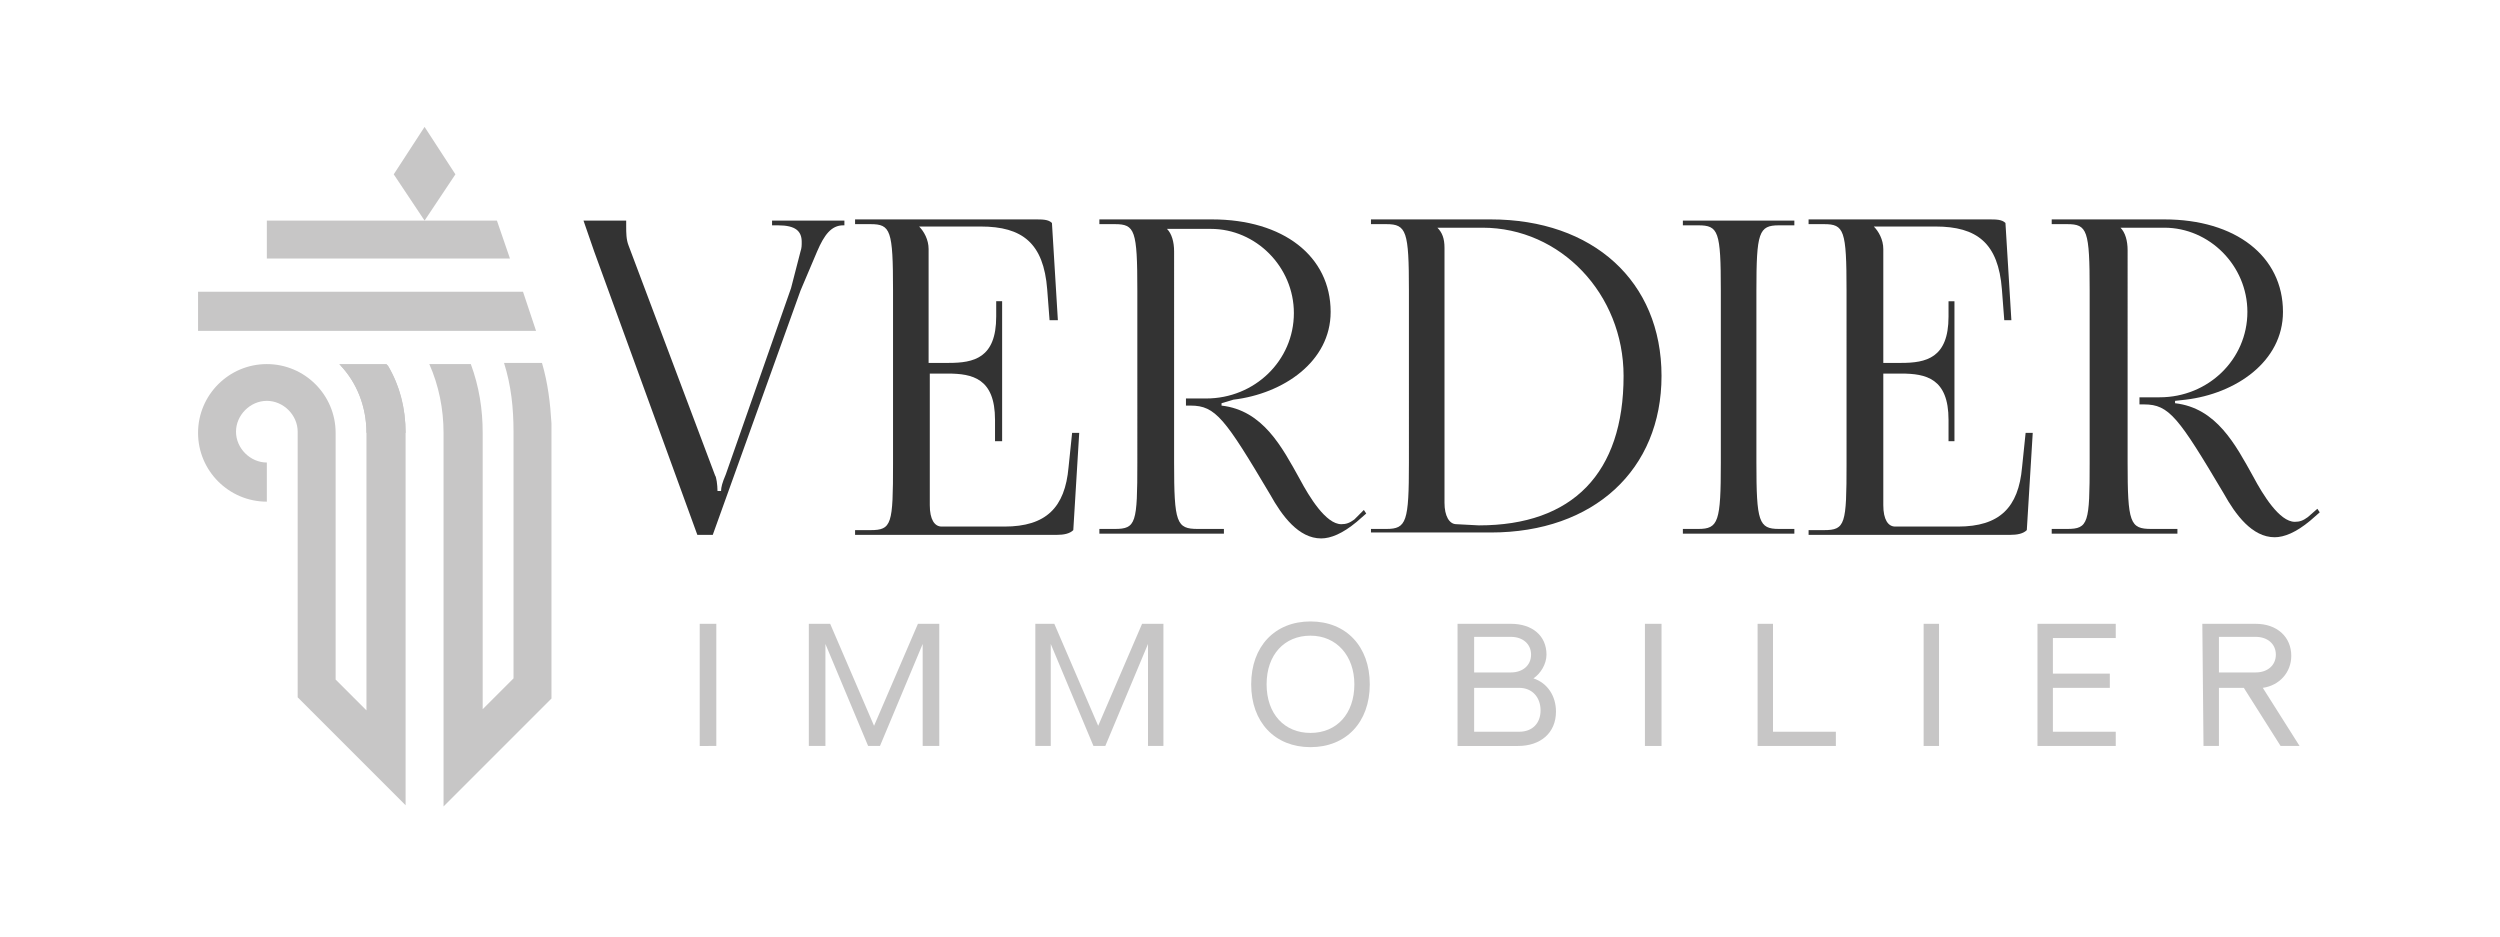 <?xml version="1.0" encoding="utf-8"?>
<!-- Generator: Adobe Illustrator 27.5.0, SVG Export Plug-In . SVG Version: 6.00 Build 0)  -->
<svg version="1.1" id="Calque_1" xmlns="http://www.w3.org/2000/svg" xmlns:xlink="http://www.w3.org/1999/xlink" x="0px" y="0px"
	 viewBox="0 0 210.8 79" style="enable-background:new 0 0 210.8 79;" xml:space="preserve">
<style type="text/css">
	.st0{fill:#C7C6C6;}
	.st1{fill:#333333;}
</style>
<g>
	<g>
		<path class="st0" d="M59,52.6h1.4v10.3H59V52.6z"/>
		<path class="st0" d="M68.2,52.6H70l3.7,8.6l3.7-8.6h1.8v10.3h-1.4v-8.6l-3.6,8.6h-1l-3.6-8.6v8.6h-1.4V52.6z"/>
		<path class="st0" d="M87.1,52.6h1.8l3.7,8.6l3.7-8.6h1.8v10.3h-1.3v-8.6l-3.6,8.6h-1l-3.6-8.6v8.6h-1.3V52.6H87.1z"/>
		<path class="st0" d="M105.5,57.7c0-3.2,2-5.3,5-5.3s5,2.1,5,5.3s-2,5.3-5,5.3S105.5,60.9,105.5,57.7z M114.2,57.7
			c0-2.4-1.5-4.1-3.7-4.1s-3.7,1.6-3.7,4.1s1.5,4.1,3.7,4.1S114.2,60.2,114.2,57.7z"/>
		<path class="st0" d="M122.9,52.6h4.5c1.8,0,3,1,3,2.6c0,0.8-0.5,1.6-1.1,2c1.2,0.4,1.9,1.5,1.9,2.8c0,1.8-1.3,2.9-3.2,2.9h-5.1
			L122.9,52.6L122.9,52.6z M127.4,56.7c1,0,1.7-0.6,1.7-1.5s-0.7-1.5-1.7-1.5h-3.1v3H127.4z M128.1,61.7c1.1,0,1.8-0.7,1.8-1.8
			s-0.7-1.9-1.8-1.9h-3.8v3.7H128.1z"/>
		<path class="st0" d="M138.7,52.6h1.4v10.3h-1.4V52.6z"/>
		<path class="st0" d="M148.2,52.6h1.3v9.1h5.3v1.2h-6.6V52.6z"/>
		<path class="st0" d="M162.2,52.6h1.3v10.3h-1.3V52.6z"/>
		<path class="st0" d="M171.8,52.6h6.6v1.2h-5.3v3h4.8V58h-4.8v3.7h5.3v1.2h-6.6V52.6z"/>
		<path class="st0" d="M185.7,52.6h4.5c1.8,0,3,1.1,3,2.7c0,1.4-1,2.5-2.4,2.7l3.1,4.9h-1.6l-3.1-4.9h-2.1v4.9h-1.3L185.7,52.6
			L185.7,52.6z M190.2,56.7c1,0,1.7-0.6,1.7-1.5s-0.7-1.5-1.7-1.5h-3.1v3H190.2z"/>
	</g>
	<g>
		<path class="st0" d="M34.2,36.5c0-2.1-0.5-4.1-1.6-5.8h-4c1.5,1.5,2.3,3.6,2.3,5.8"/>
		<g>
			<path class="st0" d="M28.7,30.8c1.4,1.5,2.2,3.5,2.2,5.7v23.4l-2.6-2.6V43.6v-7.1c0-3.2-2.6-5.8-5.8-5.8s-5.8,2.6-5.8,5.8
				s2.6,5.8,5.8,5.8V39c-1.4,0-2.6-1.2-2.6-2.6c0-1.4,1.2-2.6,2.6-2.6s2.6,1.2,2.6,2.6v2.2v3v3.9v13.3l9.1,9.1v-8.1V36.5
				c0-2-0.5-4-1.5-5.7H28.7z"/>
			<path class="st0" d="M46.5,58.9V35.7c-0.1-1.7-0.3-3.4-0.8-5.1H45l0,0h-2.5c0.6,1.9,0.8,3.8,0.8,5.8v20.8l-2.6,2.6V36.5
				c0-2-0.3-3.9-1-5.8h-3.5c0.8,1.8,1.2,3.8,1.2,5.8V68L46.5,58.9z"/>
		</g>
		<polygon class="st0" points="44.1,24.6 16.7,24.6 16.7,27.9 45.2,27.9 		"/>
		<polygon class="st0" points="41.9,18.6 22.5,18.6 22.5,21.8 43,21.8 		"/>
		<polygon class="st0" points="35.8,18.6 38.4,14.7 35.8,10.7 33.2,14.7 		"/>
	</g>
	<g>
		<path class="st1" d="M65.1,18.6V19h0.5c1.5,0,2,0.5,2,1.4c0,0.3,0,0.5-0.1,0.8l-0.8,3.1L61.2,40c-0.3,0.7-0.4,1.1-0.4,1.4h-0.3
			c0-0.5-0.1-1.2-0.2-1.3L53,20.7c-0.2-0.5-0.2-1.1-0.2-1.6v-0.5h-3.6l0.9,2.6l0,0l8.7,23.9h1.3l7.4-20.6l1.4-3.3
			c0.6-1.4,1.2-2.2,2.2-2.2h0.1v-0.4C71.2,18.6,65.1,18.6,65.1,18.6z"/>
		<path class="st1" d="M83.9,37.4v-2c0-3.5-1.9-3.9-4-3.9h-1.5v11.1c0,1.2,0.4,1.8,1,1.8h5.3c3.5,0,5.1-1.6,5.4-5l0.3-2.9H91
			l-0.5,8.2c-0.3,0.3-0.8,0.4-1.4,0.4h-17v-0.4h1.3c1.8,0,1.9-0.5,1.9-5.6V24.5c0-5.1-0.2-5.6-1.9-5.6h-1.3v-0.4h15.2
			c0.6,0,1.1,0,1.4,0.3l0.5,8.2h-0.7l-0.2-2.6c-0.3-3.9-2.1-5.3-5.6-5.3h-5.2l0,0c0.4,0.4,0.8,1.1,0.8,1.9v9.6H80c2.1,0,4-0.4,4-3.9
			v-1.3h0.5v11.8h-0.6V37.4z"/>
		<path class="st1" d="M92.7,44.6H94c1.8,0,1.9-0.5,1.9-5.6V24.5c0-5.1-0.2-5.6-1.9-5.6h-1.3v-0.4h9.5c6,0,10,3.1,10,7.8
			c0,4.2-4,6.9-8.2,7.4l-1,0.3v0.2c3.5,0.4,5.1,3.5,6.6,6.2c0.8,1.5,2.2,3.8,3.5,3.8c0.4,0,0.7-0.1,1.1-0.4L115,43l0.2,0.3l-0.8,0.7
			c-1.2,1-2.2,1.4-3,1.4c-1.9,0-3.3-1.9-4.3-3.7c-3.8-6.4-4.6-7.5-6.7-7.5H100v-0.6h1.7c4.1,0,7.4-3.2,7.4-7.2c0-3.9-3.2-7.1-7-7.1
			h-3.7l0,0c0.4,0.4,0.6,1.1,0.6,1.9V39c0,5.1,0.2,5.6,2,5.6h2.2V45H92.7V44.6z"/>
		<path class="st1" d="M115.6,44.6h1.3c1.7,0,1.9-0.6,1.9-5.6V24.5c0-5-0.2-5.6-1.9-5.6h-1.3v-0.4h10.1c8.6,0,14.4,5.2,14.4,13.2
			c0,7.9-5.7,13.2-14.4,13.2h-10.1C115.6,44.9,115.6,44.6,115.6,44.6z M124.7,44.3c7.9,0,12.2-4.4,12.2-12.6
			c0-6.9-5.3-12.5-11.9-12.5h-3.8l0,0c0.4,0.4,0.6,0.9,0.6,1.7v21.5c0,1.1,0.4,1.8,1,1.8L124.7,44.3L124.7,44.3z"/>
		<path class="st1" d="M141.9,44.6h1.3c1.7,0,1.9-0.6,1.9-5.6V24.5c0-5-0.2-5.5-1.9-5.5h-1.3v-0.4h9.4V19H150
			c-1.7,0-1.9,0.6-1.9,5.5V39c0,5,0.2,5.6,1.9,5.6h1.3V45h-9.4L141.9,44.6L141.9,44.6z"/>
		<path class="st1" d="M164.3,37.4v-2c0-3.5-1.9-3.9-4-3.9h-1.5v11.1c0,1.2,0.4,1.8,1,1.8h5.3c3.5,0,5.1-1.6,5.4-5l0.3-2.9h0.6
			l-0.5,8.2c-0.3,0.3-0.8,0.4-1.4,0.4h-17v-0.4h1.3c1.8,0,1.9-0.5,1.9-5.6V24.5c0-5.1-0.2-5.6-1.9-5.6h-1.3v-0.4h15.2
			c0.6,0,1.1,0,1.4,0.3l0.5,8.2H169l-0.2-2.6c-0.3-3.9-2.1-5.3-5.6-5.3H158l0,0c0.4,0.4,0.8,1.1,0.8,1.9v9.6h1.5c2.1,0,4-0.4,4-3.9
			v-1.3h0.5v11.8h-0.5V37.4z"/>
		<path class="st1" d="M173,44.6h1.3c1.8,0,1.9-0.5,1.9-5.6V24.5c0-5.1-0.2-5.6-1.9-5.6H173v-0.4h9.5c6,0,10,3.1,10,7.8
			c0,4.2-4,6.9-8.2,7.4l-0.9,0.1V34c3.5,0.4,5.1,3.5,6.6,6.2c0.8,1.5,2.2,3.8,3.5,3.8c0.4,0,0.7-0.1,1.1-0.4l0.8-0.7l0.2,0.3
			l-0.8,0.7c-1.2,1-2.2,1.4-3,1.4c-1.9,0-3.3-1.9-4.3-3.7c-3.8-6.4-4.6-7.5-6.7-7.5h-0.4v-0.6h1.7c4.1,0,7.4-3.2,7.4-7.2
			c0-3.9-3.2-7.1-7-7.1h-3.7l0,0c0.4,0.4,0.6,1.1,0.6,1.9V39c0,5.1,0.2,5.6,2,5.6h2.2V45H173V44.6z"/>
	</g>
</g>
</svg>
